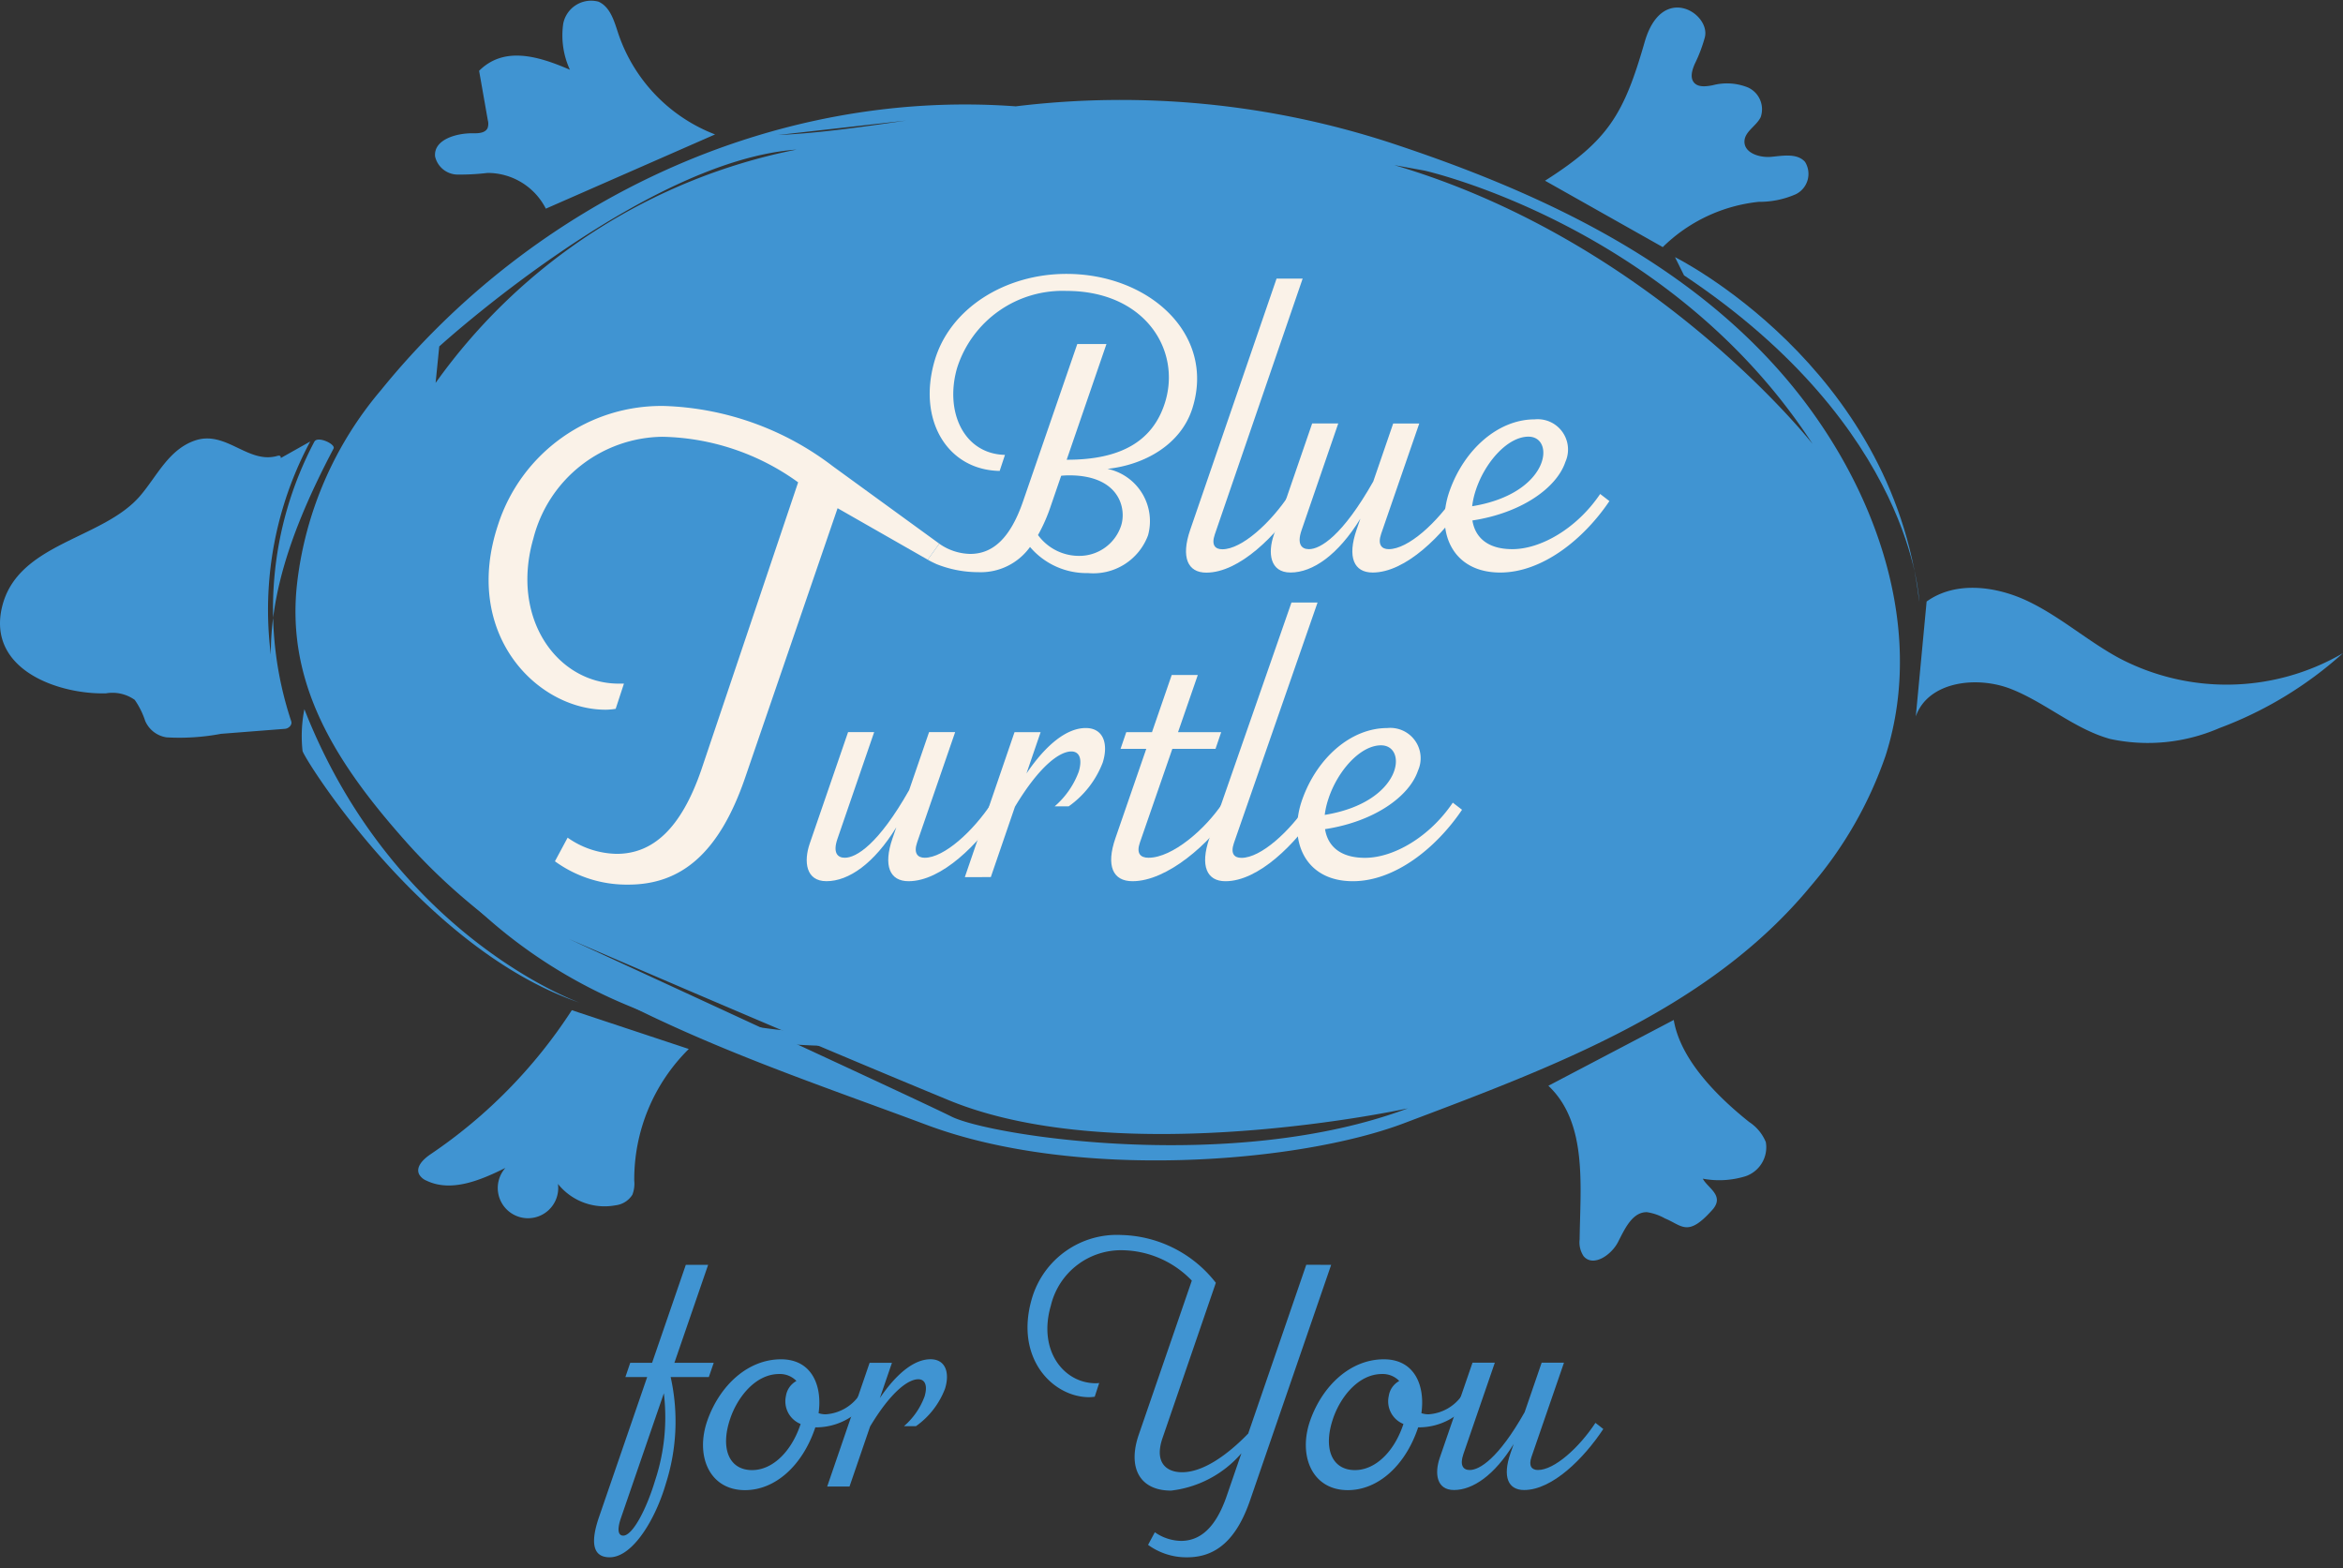 <svg id="Layer_1" data-name="Layer 1" xmlns="http://www.w3.org/2000/svg" viewBox="0 0 157.41 105.355">
  <rect x="0" y="0" width="157.41" height="105.355" fill="#333333" stroke="none"/>
  <defs>
    <style>
      .cls-1 {
        fill: #4094d2;
      }

      .cls-2 {
        fill: #faf2e8;
      }
    </style>
  </defs>
  <title>17c45c23-b7af-430e-bb53-7e806000f85d</title>
  <g>
    <g>
      <g>
        <g>
          <path class="cls-1" d="M18.589,30.926c-1.442.64-2.87-1.061-4.442-1.193A3.58,3.58,0,0,0,11.294,31.2c-.721.847-1.249,1.849-2.015,2.654C7.891,35.315,5.89,35.969,4.1,36.884S.52,39.265.336,41.268a4.484,4.484,0,0,0,2.225,4.038,7.892,7.892,0,0,0,4.679.967,2.83,2.83,0,0,1,1.768.226c.895.593.821,2.124,1.782,2.6a2.316,2.316,0,0,0,1.216.124l7.269-.568A23.955,23.955,0,0,1,20.84,29.661" transform="translate(0 0)"/>
          <path class="cls-1" d="M18.643,30.625c-1.983.576-3.462-1.75-5.553-1.028-1.759.607-2.541,2.386-3.663,3.7C6.915,36.249,1.183,36.452.14,40.765-.873,44.95,3.85,46.653,7.112,46.58a2.583,2.583,0,0,1,1.941.439,5.376,5.376,0,0,1,.7,1.409,1.861,1.861,0,0,0,1.434,1.108,15.043,15.043,0,0,0,3.664-.238l4.3-.336c.234-.018.5-.258.414-.511a24.011,24.011,0,0,1,1.553-18.776c.217-.413,1.446.166,1.293.457-3.121,5.939-5.526,12.36-3.419,18.728l.414-.511-6.278.491c-1.343.1-2.333.068-2.965-1.2a3.158,3.158,0,0,0-.9-1.4c-1.1-.748-3.021-.173-4.28-.414C2.5,45.354-.164,43.165.829,40.325c1.215-3.471,6.019-3.773,8.426-6.111,1.615-1.569,2.831-4.949,5.625-3.952,1.282.458,2.232,1.378,3.655.964.29-.084.522-.721.108-.6Z" transform="translate(0 0)"/>
        </g>
        <path class="cls-1" d="M38.417,67.865A33.864,33.864,0,0,1,28.93,77.54c-.47.317-1.016.832-.775,1.345a1,1,0,0,0,.5.433c1.673.8,3.636-.032,5.3-.858a2.031,2.031,0,1,0,3.53,1.077,4.01,4.01,0,0,0,3.868,1.436,1.546,1.546,0,0,0,1.132-.71,2.056,2.056,0,0,0,.126-.947,12.311,12.311,0,0,1,3.663-8.844" transform="translate(0 0)"/>
        <path class="cls-1" d="M104.025,72.942c2.638,2.488,2.144,6.694,2.1,10.32a1.672,1.672,0,0,0,.268,1.131c.642.752,1.859-.073,2.311-.952s.96-2.026,1.948-2.006a3.518,3.518,0,0,1,1.2.417c1.179.481,1.534,1.315,3.248-.642.735-.918-.383-1.406-.7-2.026a5.984,5.984,0,0,0,2.88-.167,2.054,2.054,0,0,0,1.354-2.288,2.944,2.944,0,0,0-1.117-1.351c-2.122-1.692-4.624-4.179-5.069-6.857" transform="translate(0 0)"/>
        <path class="cls-1" d="M129.436,40.412c1.946-1.405,4.694-1.043,6.855,0s3.99,2.674,6.1,3.811a15.511,15.511,0,0,0,15.016-.343,25.919,25.919,0,0,1-8.315,5.038,12.04,12.04,0,0,1-7.335.723c-2.394-.669-4.33-2.438-6.642-3.351s-5.586-.507-6.406,1.84" transform="translate(0 0)"/>
        <path class="cls-1" d="M103.8,12.14c4.252-2.7,5.3-4.471,6.692-9.314,1.163-4.041,4.469-1.9,4.041-.306a9.987,9.987,0,0,1-.677,1.78c-.171.4-.33.906-.051,1.243s.818.268,1.255.185a3.758,3.758,0,0,1,2.368.146,1.607,1.607,0,0,1,.859,2c-.292.6-1.071.957-1.089,1.621-.021.791,1.027,1.116,1.815,1.04s1.724-.251,2.253.338a1.524,1.524,0,0,1-.605,2.169,6.042,6.042,0,0,1-2.5.517A10.8,10.8,0,0,0,111.71,16.6" transform="translate(0 0)"/>
        <path class="cls-1" d="M48.041,9.031a11.041,11.041,0,0,1-6.5-6.77c-.273-.826-.535-1.794-1.33-2.148A1.909,1.909,0,0,0,37.84,1.586a5.526,5.526,0,0,0,.448,3.1c-2.183-.946-4.436-1.583-6.1.07l.584,3.317a.91.91,0,0,1-.012.525c-.145.327-.586.363-.943.356-1.144-.025-2.7.421-2.586,1.56A1.566,1.566,0,0,0,30.7,11.727a15.614,15.614,0,0,0,2.052-.109,4.382,4.382,0,0,1,3.919,2.4" transform="translate(0 0)"/>
        <path class="cls-1" d="M62.136,71.685l.744-5.678-.687.5a50.877,50.877,0,0,0,14.862,2.953,49.725,49.725,0,0,0,6.765-.174c1.142-.107,2.953-.786,3.829.16.667.72.815,3.56,1.049,4.581.123.537.937.023.843-.386l-1.259-5.5a.271.271,0,0,0-.346-.226,50.147,50.147,0,0,1-25.2-2.227c-.294-.1-.65.217-.687.5L61.3,71.864c-.079.6.776.249.832-.18Z" transform="translate(0 0)"/>
        <path class="cls-1" d="M98.067,71.143a17.971,17.971,0,0,1-2.8-4.8l-.474.7c7.711-2.193,13.231-8.085,18.413-13.881l-.657-.143c-.4,4.068,5.151,4.024,6.093,7.386.126.448.914-.156.8-.57-.873-3.115-6.4-3.464-6.059-7,.042-.429-.44-.386-.657-.143-5,5.593-10.326,11.389-17.78,13.508-.271.077-.6.393-.474.7a18.575,18.575,0,0,0,2.9,4.947c.276.341.984-.363.695-.719Z" transform="translate(0 0)"/>
        <path class="cls-1" d="M114.942,49.448l-.2.11a.605.605,0,0,0-.366.667c.7,2.224,5.776,1.916,7.291.709,2.37-1.887,2.563-6.689,1.959-9.381-.981-4.367-5.554-8.107-8.364-11.344-.8-.925-1.87-2.867-3.329-2.751-1.364.108-2.126,1.809-3.352,2.238-.289.1-.564.591-.238.791a18.74,18.74,0,0,1,7.6,8.912c.186.447.964-.172.8-.57a19.272,19.272,0,0,0-7.854-9.16l-.238.791a4.374,4.374,0,0,0,1.449-.886,6.64,6.64,0,0,1,.761-.723c1.207-.714,1.933.2,2.742.959a83.009,83.009,0,0,1,5.817,6.7c2.06,2.4,3.635,4.681,3.528,7.962-.037,1.129.006,3.379-.633,4.4L119.051,51a5.632,5.632,0,0,1-1.435-.2c-.656-.133-2.207-.381-2.447-1.14l-.366.667.2-.11c.406-.219.509-1.075-.066-.765Z" transform="translate(0 0)"/>
        <path class="cls-1" d="M32.673,50.274,29.745,44.7c-.236-.449-.938.182-.8.57.723,2,2.655,8.1-2.309,7.629-.281-.026-.755.415-.577.713,6.332,10.606,17.5,16.566,29.761,16.651a.61.61,0,0,0,.577-.713,6.458,6.458,0,0,1,.255-4.273c.071-.181.04-.439-.205-.447-4.89-.17-9.09-2.508-13.25-4.857q-6.517-3.679-13.03-7.364c-.367-.208-.976.572-.542.817,5.614,3.173,11.159,6.565,16.909,9.484a24.6,24.6,0,0,0,7.412,2.6c1.672.251,1.585.112,1.383,1.712a7.467,7.467,0,0,0,.269,2.9l.577-.713c-12.066-.084-23.087-5.927-29.32-16.365l-.577.713a3.941,3.941,0,0,0,3.863-2.1c1.276-2.182.387-4.773-.4-6.952l-.8.57,2.928,5.571c.229.437,1-.191.8-.57Z" transform="translate(0 0)"/>
      </g>
      <path class="cls-1" d="M20.449,47.643a9.278,9.278,0,0,0-.122,2.816c.245.735,8.2,13.347,18.612,16.9C38.939,67.357,26.449,62.949,20.449,47.643Z" transform="translate(0 0)"/>
      <path class="cls-1" d="M112.531,17.275S127.1,24.5,128.939,40.418c0,0-.367-11.633-15.8-21.918" transform="translate(0 0)"/>
      <path class="cls-1" d="M119.778,25.179c-6.785-7.83-16.519-12.341-26.359-15.585a58.4,58.4,0,0,0-25.178-2.45c-16.318-1.2-32.33,6.334-42.649,19.069a24.354,24.354,0,0,0-5.633,12.98c-.779,6.869,2.75,12.225,7.347,17.388,9.179,10.309,23.143,14.571,34.948,18.99,10.069,3.769,24.99,2.561,32.052-.105,10.058-3.8,20.522-7.653,27.357-15.952a26.834,26.834,0,0,0,5.01-8.73C129.5,41.985,125.829,32.164,119.778,25.179ZM60.872,8.1c-3.063.445-5.915.855-8.586.968ZM29.265,25.724l.245-2.449s13.714-12.49,24-13.224A39.118,39.118,0,0,0,29.265,25.724ZM63.918,75.01C61.347,73.724,38.2,63.071,38.2,63.071s13.959,6.061,25.531,10.837,30.857.551,30.857.551C82.837,78.867,66.49,76.3,63.918,75.01ZM93.673,11.092l2.02.367s16.531,3.674,26.082,18.367C121.776,29.826,111.122,16.234,93.673,11.092Z" transform="translate(0 0)"/>
    </g>
    <g>
      <path class="cls-1" d="M47.621,92.512H45.057a13.714,13.714,0,0,1-.318,7.142c-.707,2.441-2.245,4.965-3.779,4.965-1.074,0-1.346-.875-.711-2.719l3.23-9.388H42.015l.327-.96H43.81l2.265-6.581h1.5l-2.266,6.581h2.642ZM44.6,93.6l-2.881,8.373c-.322.938-.115,1.191.153,1.191.607,0,1.529-1.677,2.146-3.724A13.543,13.543,0,0,0,44.6,93.6Z" transform="translate(0 0)"/>
      <path class="cls-1" d="M58.244,94.174a4.265,4.265,0,0,1-3.323,1.715l-.145,0c-.013.04-.026.08-.04.119-.854,2.46-2.654,4.1-4.686,4.1-2.417,0-3.361-2.346-2.515-4.711.831-2.322,2.7-4.079,4.939-4.079,2.074,0,2.782,1.779,2.521,3.619a1.464,1.464,0,0,0,.484.076,2.972,2.972,0,0,0,2.228-1.25Zm-4.456,1.489A1.641,1.641,0,0,1,52.8,93.79a1.389,1.389,0,0,1,.707-1.016,1.539,1.539,0,0,0-1.16-.467c-1.587,0-2.8,1.549-3.29,3-.673,1.981-.095,3.455,1.475,3.455C51.89,98.761,53.171,97.538,53.788,95.664Z" transform="translate(0 0)"/>
      <path class="cls-1" d="M63.487,93.3a5.465,5.465,0,0,1-1.949,2.51h-.806a4.845,4.845,0,0,0,1.385-2c.218-.741.024-1.151-.425-1.151-.645,0-1.794.772-3.235,3.17l-1.384,4.038h-1.5l2.851-8.315h1.5l-.812,2.37c1.128-1.661,2.316-2.607,3.4-2.607C63.542,91.315,63.82,92.242,63.487,93.3Z" transform="translate(0 0)"/>
      <path class="cls-1" d="M89.432,84.972l-5.449,15.823c-.924,2.682-2.314,3.825-4.22,3.825a4.375,4.375,0,0,1-2.632-.836l.455-.848a3.144,3.144,0,0,0,1.76.581c1.289,0,2.335-.886,3.068-3.018l.987-2.866a7.359,7.359,0,0,1-4.726,2.506c-2.12,0-2.927-1.556-2.17-3.754L80.07,86.032A6.593,6.593,0,0,0,75.4,83.991a4.843,4.843,0,0,0-4.8,3.717c-.886,3.04.881,5.219,3.015,5.219a1.6,1.6,0,0,0,.232-.016l-.3.92a2.518,2.518,0,0,1-.376.032c-2.423,0-5.033-2.6-3.841-6.644a5.948,5.948,0,0,1,6-4.252,8.29,8.29,0,0,1,6.354,3.212L78.1,96.615c-.541,1.573.19,2.29,1.318,2.29,1.4,0,3.026-1.138,4.441-2.6l3.9-11.338Z" transform="translate(0 0)"/>
      <path class="cls-1" d="M98.744,94.174a4.267,4.267,0,0,1-3.324,1.715l-.144,0c-.014.04-.026.08-.04.119-.854,2.46-2.655,4.1-4.686,4.1-2.417,0-3.362-2.346-2.516-4.711.832-2.322,2.7-4.079,4.939-4.079,2.075,0,2.782,1.779,2.521,3.619a1.473,1.473,0,0,0,.484.076,2.972,2.972,0,0,0,2.228-1.25Zm-4.457,1.489A1.64,1.64,0,0,1,93.3,93.79a1.388,1.388,0,0,1,.706-1.016,1.537,1.537,0,0,0-1.16-.467c-1.586,0-2.8,1.549-3.289,3-.674,1.981-.095,3.455,1.475,3.455C92.39,98.761,93.671,97.538,94.287,95.664Z" transform="translate(0 0)"/>
      <path class="cls-1" d="M107.715,96c-1.3,1.969-3.424,4.1-5.319,4.1-1.066,0-1.469-.869-.921-2.46l.217-.63c-1.28,2.081-2.735,3.09-4.007,3.09-1.183,0-1.315-1.122-.958-2.163l2.2-6.39h1.5l-2.112,6.139c-.26.755-.017,1.07.424,1.07.659,0,1.928-.765,3.691-3.884l1.143-3.325h1.5l-2.182,6.326c-.214.623.024.882.434.882,1.11,0,2.771-1.508,3.861-3.166Z" transform="translate(0 0)"/>
    </g>
    <g>
      <path class="cls-2" d="M81.615,35.9c-.25.73.029,1,.508,1,1.3,0,3.245-1.766,4.522-3.707l.627.477c-1.52,2.306-4.009,4.8-6.229,4.8-1.248,0-1.718-1.027-1.08-2.88l5.8-16.872h1.753Z" transform="translate(0 0)"/>
      <path class="cls-2" d="M98.447,33.663c-1.52,2.306-4.009,4.8-6.228,4.8-1.25,0-1.72-1.018-1.078-2.881l.254-.738c-1.5,2.437-3.2,3.618-4.692,3.618-1.386,0-1.541-1.314-1.122-2.533l2.575-7.483h1.753L87.436,35.64c-.3.884-.018,1.253.5,1.253.773,0,2.257-.9,4.324-4.548l1.338-3.893h1.752L92.791,35.86c-.25.729.029,1.033.508,1.033,1.3,0,3.245-1.766,4.522-3.707Z" transform="translate(0 0)"/>
      <path class="cls-2" d="M108.125,33.663c-1.714,2.548-4.5,4.8-7.334,4.8-3.272,0-4.361-2.792-3.4-5.49.99-2.792,3.266-4.8,5.712-4.8a2.037,2.037,0,0,1,2.063,2.861c-.579,1.73-2.93,3.426-6.245,3.931.184,1.145,1.027,1.927,2.683,1.927,1.939,0,4.353-1.414,5.9-3.707Zm-8.957-.79a5.461,5.461,0,0,0-.263,1.136c5.241-.853,5.614-4.674,3.782-4.674C101.3,29.335,99.794,31.022,99.167,32.873Z" transform="translate(0 0)"/>
    </g>
    <path class="cls-2" d="M62.33,37.6l-6.058-3.459L50.058,52.253c-1.737,5.05-4.279,7.176-7.847,7.176a8.2,8.2,0,0,1-4.929-1.567l.853-1.588a5.882,5.882,0,0,0,3.295,1.088c2.414,0,4.323-1.676,5.691-5.659l6.5-19.3A16.063,16.063,0,0,0,44.5,29.343a9.065,9.065,0,0,0-8.661,6.811c-1.571,5.409,1.62,9.773,5.735,9.773h.344l-.555,1.692a4.288,4.288,0,0,1-.674.06c-4.626,0-9.67-5.115-7.223-12.441a11.523,11.523,0,0,1,11.212-7.963,19.674,19.674,0,0,1,11.274,4.048l7.151,5.2Z" transform="translate(0 0)"/>
    <g>
      <path class="cls-2" d="M67.268,54.4c-1.52,2.306-4.01,4.8-6.229,4.8-1.249,0-1.72-1.018-1.077-2.881l.254-.738c-1.5,2.437-3.2,3.618-4.693,3.618-1.385,0-1.54-1.314-1.121-2.533l2.575-7.483H58.73l-2.473,7.188c-.3.884-.018,1.253.5,1.253.772,0,2.257-.9,4.323-4.548l1.338-3.893h1.753l-2.555,7.408c-.25.729.029,1.033.508,1.033,1.3,0,3.245-1.766,4.522-3.707Z" transform="translate(0 0)"/>
      <path class="cls-2" d="M74.084,51.23A6.4,6.4,0,0,1,71.8,54.169h-.943a5.669,5.669,0,0,0,1.62-2.338c.255-.867.03-1.348-.5-1.348-.756,0-2.1.9-3.789,3.712l-1.622,4.729H64.821l3.338-9.737h1.753l-.951,2.775c1.32-1.945,2.712-3.053,3.981-3.053C74.148,48.909,74.475,49.995,74.084,51.23Z" transform="translate(0 0)"/>
      <path class="cls-2" d="M82.8,54.4c-1.539,2.306-4.4,4.8-6.714,4.8-1.321,0-1.792-1.028-1.149-2.89l2.073-6H75.282l.384-1.124h1.728l1.325-3.839h1.753l-1.328,3.839h2.9l-.383,1.124h-2.9L76.583,56.6c-.253.728.027,1.024.579,1.024,1.6,0,3.824-1.916,5.005-3.707Z" transform="translate(0 0)"/>
      <path class="cls-2" d="M82.9,56.631c-.25.73.029,1,.508,1,1.3,0,3.245-1.766,4.522-3.707l.627.477c-1.52,2.306-4.009,4.8-6.229,4.8-1.249,0-1.718-1.027-1.08-2.88l5.517-15.843h1.753Z" transform="translate(0 0)"/>
      <path class="cls-2" d="M98.224,54.4c-1.715,2.548-4.5,4.8-7.334,4.8-3.272,0-4.361-2.792-3.4-5.49.99-2.792,3.266-4.8,5.712-4.8a2.037,2.037,0,0,1,2.063,2.861c-.579,1.73-2.93,3.426-6.245,3.931.183,1.145,1.027,1.927,2.683,1.927,1.939,0,4.353-1.414,5.9-3.707Zm-8.957-.79A5.39,5.39,0,0,0,89,54.745c5.241-.853,5.613-4.674,3.781-4.674C91.4,50.07,89.892,51.758,89.266,53.608Z" transform="translate(0 0)"/>
    </g>
    <path class="cls-2" d="M71.645,18.4c-4.1,0-7.841,2.3-8.865,5.869-1.145,3.991.892,7.312,4.381,7.367l.356-1.077c-2.758-.063-4.064-2.89-3.219-5.831a7.429,7.429,0,0,1,7.347-5.184c5.275,0,7.738,3.979,6.618,7.518-.818,2.58-2.966,3.831-6.6,3.823l2.672-7.773h-1.96L68.735,33.671c-.871,2.532-2.063,3.541-3.553,3.541a3.734,3.734,0,0,1-2.076-.685L62.33,37.6c.2.119.4.21.593.3a7.592,7.592,0,0,0,2.713.538c.026,0,.056,0,.081,0A4.073,4.073,0,0,0,69.2,36.745,4.985,4.985,0,0,0,73.1,38.5a3.918,3.918,0,0,0,4.03-2.542,3.59,3.59,0,0,0-2.724-4.46c2.47-.265,4.931-1.616,5.705-4.077C81.669,22.473,77.223,18.4,71.645,18.4Zm3.668,16.936a2.955,2.955,0,0,1-2.853,2.008,3.41,3.41,0,0,1-2.724-1.4,11.16,11.16,0,0,0,.841-1.9l.716-2.082c.183-.018.354-.028.512-.028C75.226,31.925,75.7,34.187,75.313,35.335Z" transform="translate(0 0)"/>
  </g>
</svg>
